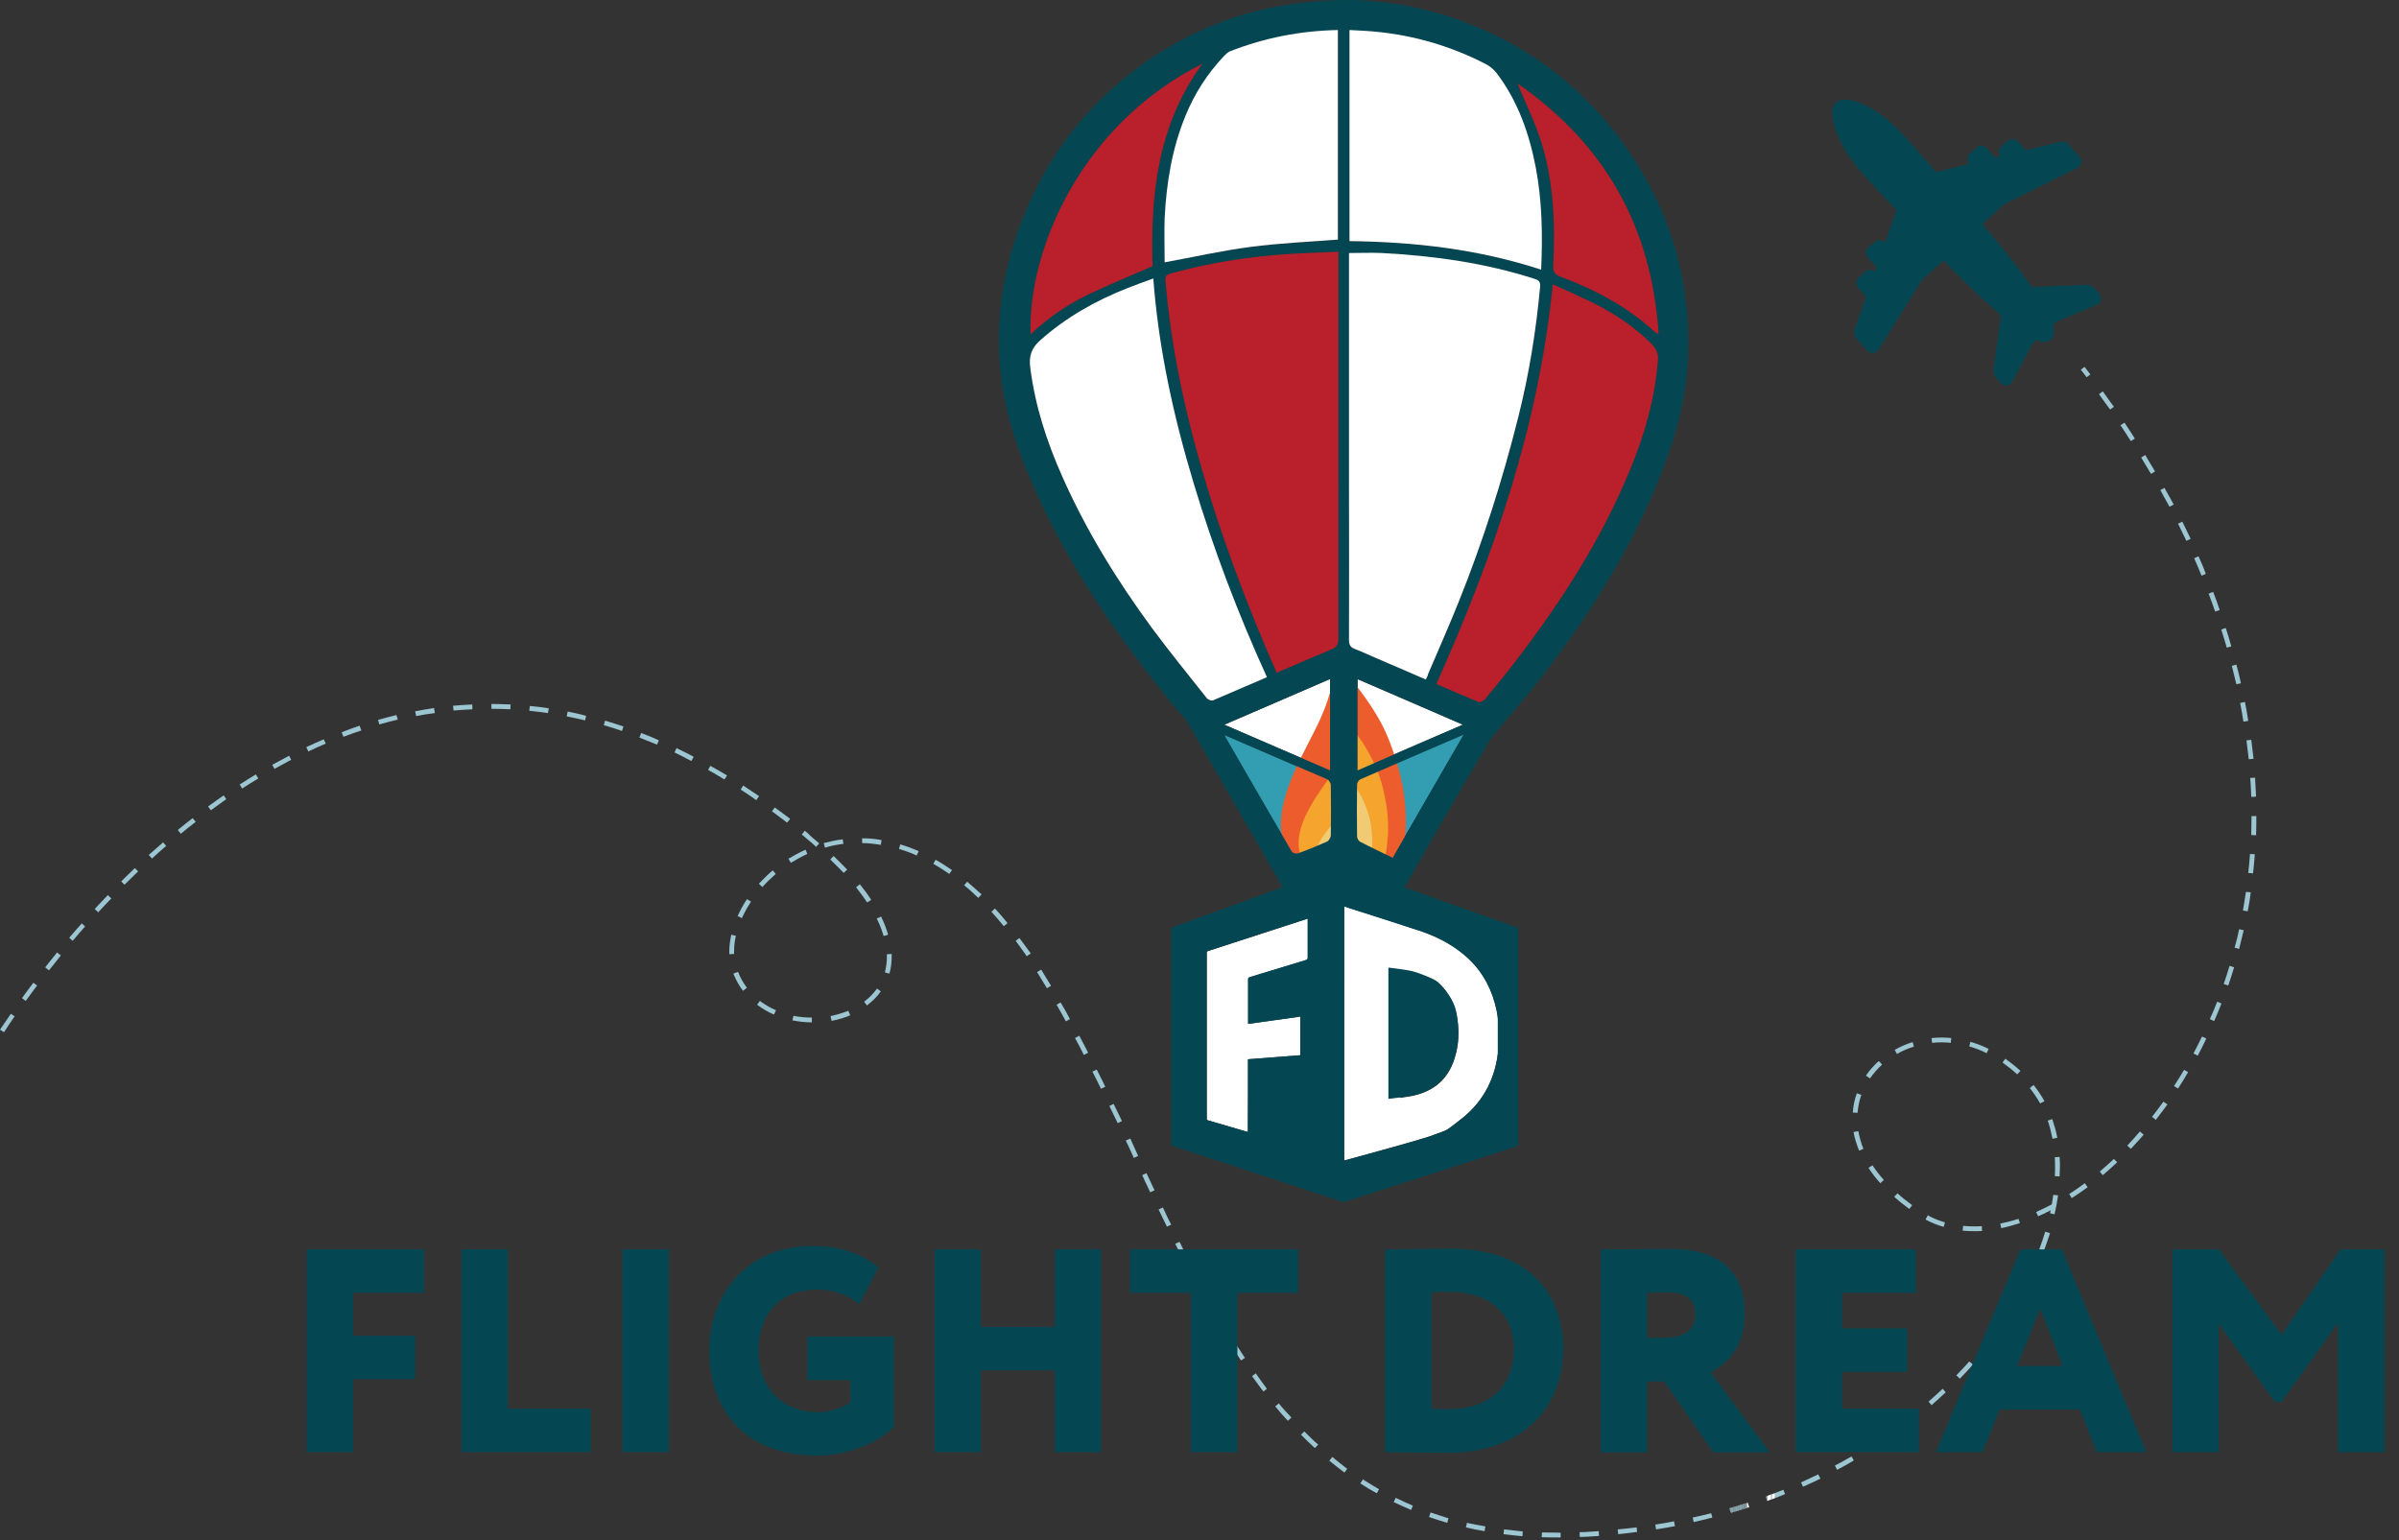 <?xml version="1.0" encoding="UTF-8"?> <svg xmlns="http://www.w3.org/2000/svg" width="95" height="61" viewBox="0 0 95 61" fill="none"><rect x="0" y="0" width="95" height="61" fill="#333333" stroke="none"/> <path d="M55.15 33.97C54.7 33.75 54.27 33.54 53.85 33.32C53.79 33.29 53.74 33.19 53.74 33.12C53.73 32.43 53.73 31.75 53.74 31.06C53.74 30.99 53.81 30.88 53.88 30.85C55.21 30.26 56.55 29.69 57.97 29.08C57 30.76 56.08 32.36 55.15 33.97Z" fill="#339DB2"></path> <path d="M48.49 29.109C49.89 29.709 51.22 30.289 52.55 30.869C52.62 30.899 52.7 31.019 52.7 31.099C52.71 31.769 52.71 32.439 52.7 33.109C52.7 33.189 52.62 33.299 52.55 33.339C52.17 33.509 51.78 33.669 51.39 33.809C51.33 33.829 51.18 33.789 51.15 33.729C50.28 32.239 49.42 30.749 48.56 29.259C48.54 29.229 48.53 29.199 48.49 29.109Z" fill="#339DB2"></path> <path d="M52.67 30.511C51.27 29.901 49.891 29.311 48.48 28.701C49.891 28.091 51.27 27.501 52.67 26.891C52.67 28.111 52.67 29.291 52.67 30.511Z" fill="white"></path> <path d="M57.93 28.701C56.51 29.311 55.15 29.901 53.76 30.501C53.76 29.291 53.76 28.111 53.76 26.891C55.14 27.491 56.5 28.081 57.93 28.701Z" fill="white"></path> <path d="M55.269 34.211C54.899 34.771 54.169 35.041 53.519 35.091C52.859 35.141 52.189 34.941 51.649 34.561C51.089 34.161 50.779 33.551 50.729 32.871C50.679 32.231 50.859 31.581 51.079 30.991C51.349 30.281 51.719 29.621 52.059 28.941C52.379 28.311 52.649 27.651 52.779 26.951C52.839 26.841 52.839 26.671 52.849 26.551C52.859 26.431 52.839 26.321 52.819 26.201C52.819 26.181 52.809 26.161 52.809 26.141V26.151C52.839 26.211 52.889 26.261 52.929 26.311C53.049 26.451 53.179 26.581 53.309 26.711C53.589 26.981 53.819 27.291 54.049 27.611C54.299 27.961 54.529 28.321 54.729 28.701C54.929 29.091 55.089 29.511 55.229 29.931C55.479 30.691 55.649 31.491 55.669 32.291C55.699 32.941 55.639 33.661 55.269 34.211Z" fill="#EC5C2D"></path> <path d="M54.479 34.649C54.159 34.999 53.629 35.129 53.169 35.099C52.699 35.069 52.249 34.869 51.909 34.549C51.559 34.219 51.399 33.759 51.429 33.279C51.459 32.829 51.639 32.389 51.859 31.999C52.109 31.529 52.439 31.099 52.739 30.659C53.019 30.249 53.279 29.809 53.429 29.339C53.479 29.269 53.499 29.149 53.519 29.069C53.539 28.989 53.539 28.909 53.529 28.819V28.779C53.549 28.819 53.569 28.859 53.599 28.899C53.669 29.009 53.749 29.109 53.829 29.219C53.999 29.439 54.129 29.679 54.259 29.919C54.399 30.189 54.529 30.459 54.629 30.749C54.729 31.039 54.799 31.349 54.859 31.659C54.969 32.219 54.999 32.789 54.939 33.349C54.909 33.799 54.789 34.299 54.479 34.649Z" fill="#F5A52D"></path> <path d="M53.88 34.89C53.66 35.09 53.32 35.13 53.03 35.08C52.74 35.03 52.47 34.87 52.29 34.65C52.1 34.42 52.03 34.12 52.08 33.82C52.13 33.54 52.28 33.28 52.44 33.05C52.63 32.77 52.87 32.53 53.09 32.28C53.3 32.04 53.48 31.79 53.62 31.51C53.66 31.47 53.68 31.4 53.69 31.35C53.71 31.3 53.71 31.25 53.71 31.2V31.17C53.72 31.2 53.73 31.23 53.74 31.25C53.77 31.32 53.82 31.39 53.86 31.46C53.95 31.61 54.02 31.77 54.08 31.93C54.15 32.11 54.21 32.29 54.25 32.47C54.29 32.66 54.31 32.86 54.33 33.05C54.36 33.4 54.34 33.77 54.26 34.11C54.21 34.39 54.1 34.69 53.88 34.89Z" fill="#F1CB74"></path> <path d="M53.47 0C54.87 0.02 56.48 0.29 58.04 0.89C60.6 1.87 62.68 3.46 64.28 5.68C66.11 8.22 66.97 11.06 66.84 14.19C66.77 15.98 66.25 17.66 65.56 19.3C64.41 22.04 62.82 24.52 61.01 26.86C60.4 27.65 59.73 28.4 59.1 29.17C58.96 29.34 58.86 29.55 58.75 29.74C58.27 30.55 57.79 31.35 57.32 32.17C56.07 34.34 54.83 36.51 53.59 38.68C53.57 38.72 53.55 38.76 53.53 38.79C53.34 39.11 53.08 39.1 52.89 38.78C52.37 37.89 51.86 37 51.35 36.11C49.93 33.64 48.51 31.16 47.07 28.69C46.92 28.43 46.7 28.21 46.5 27.98C44.27 25.25 42.27 22.37 40.86 19.11C40.25 17.7 39.77 16.25 39.62 14.71C39.43 12.85 39.67 11.04 40.27 9.28C41.41 5.98 43.5 3.46 46.52 1.73C48.59 0.57 50.82 0 53.47 0ZM56.46 26.91C56.5 26.83 56.54 26.77 56.56 26.71C56.97 25.75 57.39 24.79 57.78 23.83C58.73 21.45 59.51 19.02 60.13 16.54C60.56 14.84 60.83 13.1 61 11.35C61.02 11.16 60.94 11.1 60.77 11.05C58.81 10.42 56.79 10.14 54.74 10.03C54.31 10.01 53.88 10.03 53.43 10.03C53.43 10.2 53.43 10.36 53.43 10.53C53.43 13.46 53.43 16.4 53.43 19.33C53.43 21.34 53.43 23.35 53.43 25.36C53.43 25.54 53.48 25.64 53.66 25.71C53.94 25.82 54.22 25.95 54.5 26.07C55.14 26.34 55.79 26.62 56.46 26.91ZM53 9.97C52.31 10 51.66 10.02 51.01 10.06C49.49 10.16 47.99 10.39 46.51 10.79C46.13 10.89 46.13 10.9 46.16 11.3C46.33 13.17 46.66 15.02 47.12 16.85C47.88 19.88 48.92 22.82 50.14 25.7C50.27 26.01 50.41 26.32 50.55 26.64C51.29 26.32 52.01 26.01 52.73 25.71C52.93 25.63 52.99 25.51 52.99 25.3C52.98 21.27 52.99 17.24 52.99 13.2C53 12.14 53 11.08 53 9.97ZM50.17 26.82C49.02 24.3 48.05 21.74 47.26 19.12C46.47 16.49 45.88 13.82 45.67 11.04C45.31 11.17 44.98 11.29 44.65 11.42C43.38 11.92 42.2 12.58 41.18 13.5C40.83 13.81 40.74 14.13 40.8 14.58C40.99 16.08 41.45 17.49 42.06 18.87C43.01 21.02 44.24 23.01 45.63 24.9C46.32 25.84 47.06 26.74 47.78 27.65C47.83 27.71 47.96 27.77 48.03 27.75C48.73 27.44 49.43 27.13 50.17 26.82ZM61.49 11.26C60.94 16.86 59.14 22.03 56.89 27.09C57.44 27.33 58 27.58 58.56 27.8C58.62 27.82 58.75 27.75 58.81 27.69C59.22 27.19 59.63 26.7 60.02 26.19C61.83 23.83 63.44 21.34 64.57 18.57C65.13 17.19 65.53 15.78 65.66 14.29C65.68 14 65.58 13.8 65.38 13.6C64.72 12.96 63.98 12.45 63.17 12.04C62.63 11.77 62.07 11.53 61.49 11.26ZM61.03 10.68C61.08 9.3 61.06 7.97 60.82 6.66C60.56 5.3 60.11 4.03 59.27 2.91C59.16 2.76 59.01 2.63 58.84 2.55C57.32 1.77 55.71 1.32 54.01 1.23C53.82 1.22 53.64 1.21 53.44 1.2C53.44 4 53.44 6.77 53.44 9.56C56.02 9.58 58.55 9.87 61.03 10.68ZM46.12 10.39C47.27 10.18 48.39 9.94 49.52 9.79C50.66 9.64 51.82 9.59 52.99 9.5C52.99 6.75 52.99 3.98 52.99 1.2C51.5 1.23 50.07 1.51 48.7 2.05C48.62 2.08 48.54 2.16 48.48 2.23C47.82 2.92 47.32 3.72 46.95 4.61C46.42 5.91 46.2 7.27 46.13 8.65C46.09 9.23 46.12 9.82 46.12 10.39ZM47.61 2.53C42.85 4.92 40.71 9.83 40.81 13.24C41.49 12.6 42.24 12.06 43.08 11.67C43.92 11.27 44.78 10.92 45.64 10.54C45.56 7.73 45.82 4.98 47.61 2.53ZM60.08 3.3C60.11 3.36 60.15 3.41 60.17 3.48C60.47 4.21 60.82 4.92 61.05 5.67C61.52 7.24 61.59 8.87 61.51 10.5C61.5 10.79 61.59 10.88 61.83 10.97C63.19 11.48 64.46 12.16 65.54 13.15C65.57 13.17 65.6 13.19 65.68 13.23C65.41 8.98 63.55 5.7 60.08 3.3ZM55.15 33.97C56.08 32.35 57 30.75 57.97 29.09C56.55 29.7 55.21 30.28 53.88 30.86C53.81 30.89 53.74 30.99 53.74 31.07C53.73 31.76 53.73 32.44 53.74 33.13C53.74 33.2 53.8 33.3 53.85 33.33C54.27 33.55 54.7 33.75 55.15 33.97ZM48.49 29.11C48.53 29.2 48.54 29.23 48.56 29.25C49.42 30.74 50.28 32.23 51.15 33.72C51.18 33.78 51.32 33.82 51.39 33.8C51.78 33.66 52.17 33.5 52.55 33.33C52.62 33.3 52.69 33.18 52.7 33.1C52.71 32.43 52.71 31.76 52.7 31.09C52.7 31.01 52.62 30.89 52.55 30.86C51.22 30.29 49.89 29.71 48.49 29.11ZM52.67 30.51C52.67 29.29 52.67 28.11 52.67 26.89C51.27 27.5 49.89 28.09 48.48 28.7C49.89 29.31 51.27 29.91 52.67 30.51ZM57.93 28.7C56.5 28.08 55.14 27.49 53.76 26.9C53.76 28.12 53.76 29.3 53.76 30.51C55.15 29.9 56.51 29.31 57.93 28.7Z" fill="#044753"></path> <path d="M56.46 26.911C55.8 26.621 55.14 26.341 54.49 26.061C54.21 25.941 53.94 25.811 53.65 25.701C53.47 25.631 53.42 25.531 53.42 25.351C53.43 23.341 53.42 21.331 53.42 19.321C53.42 16.391 53.42 13.451 53.42 10.521C53.42 10.361 53.42 10.191 53.42 10.021C53.87 10.021 54.3 10.001 54.73 10.021C56.78 10.131 58.8 10.411 60.76 11.041C60.93 11.091 61 11.151 60.99 11.341C60.83 13.091 60.55 14.831 60.12 16.531C59.5 19.011 58.72 21.451 57.77 23.821C57.38 24.791 56.96 25.741 56.55 26.701C56.54 26.771 56.5 26.831 56.46 26.911Z" fill="white"></path> <path d="M52.999 9.971C52.999 11.081 52.999 12.141 52.999 13.201C52.999 17.231 52.999 21.261 52.999 25.301C52.999 25.511 52.939 25.631 52.739 25.711C52.019 26.011 51.299 26.321 50.559 26.641C50.419 26.321 50.279 26.011 50.149 25.701C48.929 22.821 47.889 19.881 47.129 16.851C46.669 15.021 46.339 13.181 46.169 11.301C46.129 10.891 46.129 10.891 46.519 10.791C47.989 10.391 49.499 10.161 51.019 10.061C51.659 10.021 52.309 10.001 52.999 9.971Z" fill="#B9202C"></path> <path d="M50.17 26.819C49.43 27.139 48.73 27.439 48.03 27.739C47.97 27.759 47.83 27.709 47.78 27.639C47.06 26.729 46.32 25.819 45.63 24.889C44.24 22.999 43.01 21.009 42.06 18.859C41.45 17.489 40.99 16.069 40.8 14.569C40.74 14.129 40.83 13.799 41.18 13.489C42.21 12.569 43.38 11.909 44.65 11.409C44.98 11.279 45.31 11.159 45.67 11.029C45.88 13.809 46.47 16.479 47.26 19.109C48.05 21.739 49.02 24.289 50.17 26.819Z" fill="white"></path> <path d="M61.491 11.26C62.071 11.53 62.631 11.77 63.171 12.04C63.981 12.45 64.731 12.96 65.381 13.6C65.581 13.8 65.681 14 65.651 14.29C65.531 15.78 65.131 17.2 64.561 18.57C63.431 21.34 61.821 23.83 60.011 26.19C59.621 26.7 59.211 27.2 58.801 27.69C58.751 27.75 58.611 27.83 58.551 27.8C57.991 27.57 57.431 27.33 56.881 27.09C59.141 22.03 60.941 16.86 61.491 11.26Z" fill="#B9202C"></path> <path d="M61.029 10.68C58.55 9.869 56.02 9.579 53.44 9.549C53.44 6.749 53.44 3.989 53.44 1.189C53.63 1.199 53.819 1.209 54.01 1.219C55.719 1.319 57.33 1.759 58.84 2.539C58.999 2.619 59.16 2.759 59.27 2.899C60.109 4.009 60.559 5.289 60.819 6.649C61.069 7.969 61.09 9.299 61.029 10.68Z" fill="white"></path> <path d="M46.12 10.389C46.12 9.819 46.1 9.229 46.12 8.639C46.19 7.249 46.41 5.889 46.94 4.599C47.3 3.709 47.81 2.919 48.47 2.219C48.54 2.149 48.61 2.079 48.69 2.039C50.06 1.499 51.49 1.219 52.98 1.189C52.98 3.969 52.98 6.739 52.98 9.489C51.81 9.579 50.66 9.629 49.51 9.779C48.38 9.929 47.26 10.18 46.12 10.389Z" fill="white"></path> <path d="M47.61 2.529C45.82 4.979 45.56 7.739 45.64 10.539C44.77 10.919 43.91 11.269 43.08 11.669C42.25 12.069 41.49 12.599 40.81 13.239C40.71 9.829 42.85 4.919 47.61 2.529Z" fill="#B9202C"></path> <path d="M60.08 3.301C63.54 5.691 65.41 8.981 65.68 13.231C65.6 13.191 65.57 13.181 65.54 13.151C64.46 12.161 63.2 11.481 61.83 10.971C61.59 10.881 61.49 10.781 61.51 10.501C61.59 8.871 61.53 7.241 61.05 5.671C60.82 4.921 60.47 4.211 60.17 3.481C60.15 3.411 60.11 3.361 60.08 3.301Z" fill="#B9202C"></path> <path d="M59.361 41.281C59.35 41.361 59.34 41.441 59.34 41.521C59.24 42.621 58.8 43.561 57.931 44.261C57.751 44.411 57.56 44.551 57.37 44.691C57.281 44.761 57.181 44.791 57.081 44.831C56.87 44.901 56.67 44.991 56.461 45.051C56.041 45.181 55.611 45.301 55.181 45.421C54.55 45.601 53.92 45.771 53.291 45.941C53.27 45.941 53.261 45.951 53.23 45.951C53.23 42.601 53.23 39.251 53.23 35.891C53.321 35.921 53.41 35.951 53.501 35.981C54.401 36.271 55.3 36.551 56.2 36.851C56.84 37.061 57.45 37.361 57.971 37.801C58.59 38.311 58.99 38.961 59.2 39.741C59.291 40.061 59.34 40.391 59.35 40.731C59.35 40.751 59.361 40.761 59.361 40.781C59.361 40.951 59.361 41.121 59.361 41.281ZM55.441 43.481C55.63 43.451 55.81 43.431 55.98 43.391C56.781 43.211 57.331 42.751 57.59 41.961C57.781 41.391 57.8 40.801 57.681 40.211C57.6 39.801 57.431 39.431 57.151 39.111C57.05 39.001 56.941 38.881 56.8 38.821C56.41 38.651 56.001 38.571 55.581 38.511C55.531 38.501 55.49 38.501 55.441 38.501C55.441 40.161 55.441 41.811 55.441 43.481Z" fill="white"></path> <path d="M49.421 41.951C49.421 42.911 49.421 43.871 49.421 44.831C49.401 44.831 49.391 44.831 49.381 44.821C48.871 44.671 48.351 44.521 47.841 44.371C47.791 44.361 47.791 44.331 47.791 44.291C47.791 43.081 47.791 41.871 47.791 40.661C47.791 39.691 47.791 38.711 47.791 37.741C47.791 37.691 47.801 37.671 47.851 37.661C49.141 37.241 50.431 36.821 51.731 36.401C51.751 36.391 51.761 36.391 51.791 36.381C51.791 36.401 51.791 36.421 51.791 36.441C51.791 36.931 51.791 37.411 51.791 37.901C51.791 38.001 51.791 38.001 51.691 38.031C50.971 38.251 50.241 38.471 49.521 38.691C49.431 38.721 49.431 38.721 49.431 38.821C49.431 39.371 49.431 39.921 49.431 40.471C49.431 40.491 49.431 40.521 49.431 40.551C50.121 40.451 50.811 40.351 51.501 40.261C51.501 40.771 51.501 41.281 51.501 41.791C50.801 41.841 50.121 41.901 49.421 41.951Z" fill="white"></path> <path d="M53.151 35.129L59.311 37.319V44.809L53.201 46.779L47.171 44.799V37.309L53.151 35.129ZM53.151 34.279L52.881 34.379L46.911 36.549L46.381 36.739V37.299V44.789V45.369L46.931 45.549L52.961 47.529L53.211 47.609L53.461 47.529L59.571 45.559L60.121 45.379V44.799V37.309V36.749L59.581 36.559L53.421 34.369L53.151 34.279Z" fill="#044753"></path> <path d="M53.26 46.89H53.21C53.19 46.88 53.18 46.87 53.16 46.87C52.64 46.72 52.12 46.56 51.6 46.41C50.1 45.97 48.59 45.34 47.09 44.9C47.09 42.32 47.09 39.75 47.09 37.17C47.11 37.16 47.13 37.16 47.15 37.15C48.97 36.56 50.78 35.96 52.6 35.37C52.79 35.31 52.98 35.24 53.17 35.18H53.21C53.23 35.19 53.25 35.2 53.26 35.2C54.94 35.75 56.62 36.29 58.3 36.84C58.65 36.95 59 37.07 59.36 37.19C59.36 38.39 59.36 39.59 59.36 40.79C59.36 40.77 59.35 40.76 59.35 40.74C59.34 40.4 59.29 40.07 59.2 39.75C58.99 38.98 58.59 38.33 57.97 37.81C57.44 37.37 56.84 37.07 56.2 36.86C55.3 36.56 54.4 36.28 53.5 35.99C53.41 35.96 53.32 35.93 53.23 35.9C53.23 39.26 53.23 42.61 53.23 45.96C53.25 45.96 53.27 45.95 53.29 45.95C53.92 45.78 54.55 45.6 55.18 45.43C55.61 45.31 56.03 45.19 56.46 45.06C56.67 45 56.87 44.91 57.08 44.84C57.18 44.81 57.28 44.77 57.37 44.7C57.56 44.56 57.75 44.42 57.93 44.27C58.8 43.56 59.24 42.63 59.34 41.53C59.35 41.45 59.36 41.37 59.36 41.29C59.36 42.5 59.36 43.7 59.36 44.91L59.33 44.92C57.49 45.46 55.66 46.19 53.82 46.72C53.63 46.77 53.44 46.83 53.26 46.89ZM49.42 41.95C50.11 41.9 50.8 41.84 51.49 41.79C51.49 41.28 51.49 40.77 51.49 40.26C50.8 40.36 50.11 40.46 49.42 40.55C49.42 40.52 49.42 40.49 49.42 40.47C49.42 39.92 49.42 39.37 49.42 38.82C49.42 38.73 49.42 38.72 49.51 38.69C50.23 38.47 50.96 38.25 51.68 38.03C51.77 38 51.78 38 51.78 37.9C51.78 37.41 51.78 36.93 51.78 36.44C51.78 36.42 51.78 36.4 51.78 36.38C51.76 36.39 51.74 36.39 51.72 36.4C50.43 36.82 49.14 37.24 47.84 37.66C47.79 37.68 47.78 37.7 47.78 37.74C47.78 38.71 47.78 39.69 47.78 40.66C47.78 41.87 47.78 43.08 47.78 44.29C47.78 44.33 47.78 44.36 47.83 44.37C48.34 44.52 48.86 44.67 49.37 44.82C49.38 44.82 49.4 44.82 49.41 44.83C49.42 43.87 49.42 42.91 49.42 41.95Z" fill="#044753"></path> <path d="M54.98 43.52C54.98 41.81 54.98 40.02 54.98 38.32C55.031 38.32 55.531 38.39 55.581 38.4C56.001 38.45 56.37 38.6 56.761 38.78C56.901 38.85 57.011 38.96 57.111 39.08C57.391 39.4 57.6 39.71 57.681 40.13C57.791 40.74 57.781 41.34 57.59 41.92C57.331 42.72 56.781 43.2 55.98 43.38C55.81 43.43 55.17 43.49 54.98 43.52Z" fill="#044753"></path> <path d="M70.62 59C70.51 59.04 70.4 59.09 70.29 59.13V59.33C70.42 59.28 70.56 59.23 70.69 59.17L70.62 59ZM53.97 58.59L53.87 58.75C54.08 58.89 54.3 59.02 54.52 59.14L54.61 58.98C54.39 58.85 54.17 58.72 53.97 58.59ZM72 58.39C71.78 58.5 71.55 58.6 71.32 58.71L71.4 58.88C71.63 58.78 71.86 58.67 72.09 58.56L72 58.39ZM52.76 57.7L52.64 57.85C52.84 58.01 53.04 58.17 53.24 58.32L53.35 58.17C53.15 58.02 52.95 57.86 52.76 57.7ZM73.32 57.68C73.1 57.8 72.89 57.93 72.66 58.04L72.75 58.21C72.98 58.09 73.2 57.97 73.41 57.84L73.32 57.68ZM74.59 56.88C74.38 57.02 74.18 57.16 73.96 57.29L74.06 57.45C74.28 57.31 74.49 57.18 74.69 57.03L74.59 56.88ZM51.65 56.69L51.52 56.82C51.7 57 51.88 57.18 52.07 57.35L52.2 57.21C52.01 57.05 51.83 56.87 51.65 56.69ZM75.8 55.99C75.61 56.15 75.41 56.3 75.21 56.45L75.32 56.6C75.53 56.45 75.73 56.29 75.92 56.14L75.8 55.99ZM50.64 55.58L50.5 55.7C50.66 55.9 50.83 56.09 51 56.27L51.14 56.14C50.97 55.96 50.8 55.78 50.64 55.58ZM76.93 55C76.75 55.17 76.56 55.34 76.37 55.51L76.49 55.65C76.68 55.48 76.87 55.31 77.05 55.14L76.93 55ZM49.73 54.39L49.58 54.5C49.73 54.71 49.88 54.91 50.03 55.11L50.17 55C50.02 54.8 49.87 54.6 49.73 54.39ZM77.98 53.92C77.82 54.11 77.64 54.29 77.47 54.47L77.61 54.6C77.79 54.42 77.96 54.23 78.13 54.04L77.98 53.92ZM48.89 53.14L48.73 53.24C48.87 53.45 49 53.67 49.14 53.88L49.3 53.78C49.16 53.57 49.02 53.35 48.89 53.14ZM78.93 52.76C78.78 52.96 78.63 53.16 78.47 53.35L78.62 53.47C78.78 53.27 78.94 53.07 79.09 52.87L78.93 52.76ZM48.11 51.85L47.95 51.94C48.08 52.16 48.2 52.38 48.33 52.59L48.49 52.49C48.37 52.29 48.24 52.07 48.11 51.85ZM79.76 51.51C79.63 51.72 79.5 51.93 79.36 52.14L79.52 52.24C79.66 52.03 79.8 51.81 79.93 51.6L79.76 51.51ZM47.39 50.53L47.22 50.62C47.34 50.84 47.46 51.07 47.58 51.29L47.75 51.2C47.63 50.97 47.51 50.75 47.39 50.53ZM80.45 50.18C80.35 50.4 80.24 50.63 80.12 50.85L80.29 50.94C80.41 50.71 80.52 50.48 80.62 50.26L80.45 50.18ZM46.71 49.18L46.54 49.26C46.65 49.49 46.77 49.71 46.88 49.94L47.05 49.85C46.93 49.63 46.82 49.41 46.71 49.18ZM80.99 48.78C80.92 49.01 80.84 49.25 80.75 49.49L80.93 49.56C81.02 49.32 81.1 49.08 81.18 48.84L80.99 48.78ZM77.74 48.55L77.72 48.74C77.86 48.75 78.01 48.76 78.16 48.76C78.27 48.76 78.38 48.76 78.49 48.75L78.48 48.56C78.37 48.57 78.27 48.57 78.16 48.57C78.02 48.57 77.88 48.56 77.74 48.55ZM79.93 48.27C79.69 48.35 79.45 48.41 79.21 48.46L79.25 48.64C79.49 48.59 79.74 48.52 79.99 48.44L79.93 48.27ZM76.34 48.13L76.25 48.3C76.48 48.42 76.72 48.52 76.97 48.59L77.02 48.41C76.78 48.34 76.55 48.25 76.34 48.13ZM46.05 47.82L45.88 47.9C45.99 48.13 46.1 48.36 46.21 48.58L46.38 48.5C46.26 48.28 46.16 48.05 46.05 47.82ZM81.31 47.32C81.29 47.44 81.27 47.57 81.25 47.7C81.04 47.81 80.83 47.91 80.63 48L80.71 48.17C80.88 48.1 81.04 48.02 81.21 47.93C81.2 47.97 81.19 48.01 81.18 48.05L81.36 48.09C81.42 47.84 81.46 47.59 81.5 47.34L81.31 47.32ZM75.14 47.26L75.01 47.4C75.19 47.56 75.39 47.72 75.61 47.88L75.72 47.73C75.51 47.57 75.31 47.42 75.14 47.26ZM82.56 46.86C82.36 47.01 82.15 47.15 81.94 47.29L82.04 47.45C82.25 47.32 82.46 47.17 82.67 47.02L82.56 46.86ZM45.4 46.46L45.23 46.54C45.34 46.77 45.44 47 45.55 47.22L45.72 47.14C45.61 46.91 45.51 46.69 45.4 46.46ZM74.15 46.15L73.99 46.25C74.12 46.45 74.28 46.66 74.46 46.86L74.6 46.73C74.43 46.54 74.28 46.35 74.15 46.15ZM83.71 45.9C83.52 46.07 83.34 46.24 83.15 46.4L83.27 46.54C83.46 46.38 83.65 46.21 83.84 46.03L83.71 45.9ZM81.56 45.82L81.37 45.83C81.38 45.97 81.38 46.11 81.38 46.26C81.38 46.36 81.38 46.47 81.37 46.58L81.56 46.59C81.56 46.48 81.57 46.37 81.57 46.27C81.58 46.11 81.57 45.97 81.56 45.82ZM44.76 45.09L44.58 45.17C44.69 45.4 44.8 45.63 44.9 45.86L45.07 45.78C44.97 45.55 44.86 45.32 44.76 45.09ZM84.74 44.81C84.58 45 84.41 45.19 84.24 45.37L84.38 45.5C84.55 45.32 84.72 45.13 84.89 44.94L84.74 44.81ZM73.59 44.8L73.4 44.83C73.44 45.07 73.52 45.32 73.62 45.57L73.79 45.5C73.7 45.26 73.63 45.03 73.59 44.8ZM81.27 44.32L81.09 44.38C81.17 44.61 81.23 44.85 81.28 45.1L81.47 45.06C81.42 44.8 81.35 44.56 81.27 44.32ZM44.1 43.72L43.93 43.8C44.04 44.03 44.15 44.25 44.26 44.48L44.43 44.4C44.32 44.18 44.21 43.95 44.1 43.72ZM85.67 43.63C85.52 43.84 85.37 44.04 85.22 44.23L85.37 44.35C85.52 44.15 85.68 43.95 85.83 43.74L85.67 43.63ZM73.53 43.3C73.44 43.54 73.39 43.8 73.37 44.06L73.56 44.07C73.58 43.82 73.63 43.58 73.71 43.36L73.53 43.3ZM80.53 42.97L80.38 43.09C80.53 43.28 80.67 43.49 80.79 43.7L80.96 43.61C80.84 43.39 80.69 43.17 80.53 42.97ZM86.49 42.37C86.36 42.59 86.23 42.8 86.09 43.01L86.25 43.11C86.39 42.9 86.52 42.68 86.65 42.46L86.49 42.37ZM43.43 42.36L43.26 42.44C43.37 42.66 43.49 42.89 43.6 43.12L43.77 43.04C43.66 42.81 43.55 42.59 43.43 42.36ZM74.4 42.02C74.21 42.19 74.03 42.39 73.89 42.6L74.05 42.71C74.19 42.51 74.35 42.33 74.53 42.16L74.4 42.02ZM79.41 41.93L79.3 42.08C79.49 42.22 79.69 42.37 79.88 42.55L80.01 42.41C79.81 42.23 79.61 42.07 79.41 41.93ZM75.74 41.27C75.49 41.35 75.25 41.45 75.03 41.58L75.12 41.74C75.33 41.62 75.56 41.52 75.79 41.45L75.74 41.27ZM78.03 41.26L77.98 41.44C78.21 41.51 78.44 41.59 78.67 41.71L78.75 41.54C78.51 41.42 78.27 41.33 78.03 41.26ZM76.89 41.09C76.76 41.09 76.62 41.1 76.49 41.11L76.51 41.3C76.63 41.29 76.76 41.28 76.89 41.28C77.01 41.28 77.13 41.29 77.25 41.3L77.27 41.11C77.15 41.1 77.02 41.09 76.89 41.09ZM87.2 41.05C87.09 41.28 86.98 41.5 86.86 41.72L87.03 41.81C87.15 41.59 87.26 41.36 87.37 41.13L87.2 41.05ZM42.74 41.02L42.57 41.11C42.69 41.33 42.81 41.55 42.92 41.78L43.09 41.69C42.97 41.46 42.86 41.24 42.74 41.02ZM31.42 40.23L31.38 40.41C31.63 40.46 31.89 40.49 32.15 40.49V40.3C31.91 40.3 31.66 40.28 31.42 40.23ZM0.43 40.15C0.27 40.38 0.13 40.59 0 40.78L0.16 40.88C0.28 40.69 0.42 40.48 0.58 40.25L0.43 40.15ZM33.59 40.03C33.37 40.12 33.13 40.19 32.89 40.24L32.93 40.43C33.19 40.38 33.44 40.31 33.67 40.21L33.59 40.03ZM42 39.7L41.84 39.79C41.97 40.01 42.09 40.23 42.21 40.45L42.37 40.36C42.25 40.13 42.13 39.91 42 39.7ZM87.8 39.67C87.71 39.91 87.61 40.14 87.51 40.36L87.68 40.44C87.78 40.21 87.88 39.98 87.97 39.74L87.8 39.67ZM30.09 39.64L29.98 39.79C30.19 39.95 30.41 40.08 30.65 40.18L30.73 40.01C30.5 39.91 30.29 39.79 30.09 39.64ZM34.73 39.15C34.59 39.35 34.42 39.52 34.22 39.67L34.33 39.82C34.54 39.66 34.73 39.48 34.88 39.26L34.73 39.15ZM1.32 38.92C1.16 39.13 1.01 39.34 0.87 39.53L1.02 39.64C1.16 39.45 1.31 39.24 1.47 39.03L1.32 38.92ZM29.22 38.49L29.04 38.56L29.05 38.58C29.15 38.83 29.28 39.05 29.42 39.24L29.58 39.12C29.44 38.94 29.32 38.73 29.23 38.5L29.22 38.49ZM41.23 38.4L41.07 38.5C41.2 38.71 41.33 38.93 41.46 39.14L41.62 39.04C41.49 38.83 41.36 38.61 41.23 38.4ZM88.29 38.25C88.22 38.49 88.14 38.73 88.06 38.97L88.24 39.03C88.32 38.79 88.4 38.55 88.47 38.31L88.29 38.25ZM35.31 37.78L35.12 37.79C35.12 37.83 35.12 37.87 35.12 37.91C35.12 38.12 35.09 38.32 35.04 38.51L35.22 38.56C35.28 38.36 35.31 38.14 35.31 37.91C35.31 37.86 35.31 37.82 35.31 37.78ZM2.26 37.72C2.1 37.92 1.94 38.12 1.79 38.31L1.94 38.43C2.09 38.24 2.25 38.04 2.41 37.84L2.26 37.72ZM40.37 37.15L40.22 37.26C40.37 37.46 40.51 37.66 40.66 37.87L40.82 37.76C40.66 37.55 40.52 37.35 40.37 37.15ZM28.96 37.02C28.91 37.24 28.88 37.47 28.88 37.68C28.88 37.72 28.88 37.75 28.88 37.79L29.07 37.78C29.07 37.75 29.07 37.71 29.07 37.68C29.07 37.48 29.09 37.27 29.14 37.06L28.96 37.02ZM88.67 36.8C88.62 37.05 88.56 37.29 88.49 37.53L88.67 37.58C88.73 37.34 88.79 37.09 88.85 36.84L88.67 36.8ZM3.24 36.57C3.07 36.76 2.9 36.95 2.74 37.14L2.88 37.26C3.04 37.07 3.2 36.88 3.37 36.69L3.24 36.57ZM34.89 36.3L34.72 36.38C34.84 36.62 34.93 36.85 34.99 37.07L35.17 37.02C35.1 36.78 35.01 36.54 34.89 36.3ZM39.4 35.98L39.26 36.11C39.42 36.29 39.59 36.48 39.75 36.68L39.9 36.56C39.73 36.35 39.57 36.16 39.4 35.98ZM29.58 35.61C29.43 35.83 29.31 36.06 29.21 36.28L29.38 36.36C29.48 36.14 29.6 35.92 29.74 35.71L29.58 35.61ZM4.27 35.45C4.09 35.63 3.92 35.82 3.75 36L3.89 36.13C4.06 35.95 4.23 35.76 4.41 35.58L4.27 35.45ZM88.94 35.32C88.9 35.57 88.86 35.82 88.82 36.06L89.01 36.09C89.06 35.84 89.1 35.59 89.13 35.34L88.94 35.32ZM34.05 35.02L33.9 35.14C34.07 35.35 34.21 35.55 34.34 35.74L34.5 35.64C34.37 35.43 34.22 35.23 34.05 35.02ZM38.3 34.92L38.18 35.06C38.37 35.21 38.55 35.38 38.74 35.56L38.87 35.42C38.68 35.25 38.49 35.08 38.3 34.92ZM30.6 34.47C30.4 34.64 30.22 34.82 30.05 35L30.19 35.13C30.35 34.95 30.53 34.78 30.72 34.61L30.6 34.47ZM5.34 34.38C5.16 34.56 4.97 34.73 4.8 34.91L4.93 35.04C5.11 34.86 5.29 34.69 5.47 34.51L5.34 34.38ZM37.05 34.05L36.96 34.21C37.17 34.33 37.38 34.46 37.59 34.61L37.7 34.46C37.48 34.31 37.27 34.17 37.05 34.05ZM33.01 33.9L32.88 34.04C33.07 34.22 33.24 34.4 33.41 34.57L33.55 34.44C33.38 34.27 33.21 34.09 33.01 33.9ZM89.1 33.82C89.08 34.07 89.06 34.32 89.03 34.57L89.22 34.59C89.25 34.34 89.27 34.09 89.29 33.83L89.1 33.82ZM31.9 33.65C31.66 33.76 31.44 33.88 31.22 34.01L31.32 34.17C31.53 34.04 31.75 33.92 31.97 33.82L31.9 33.65ZM35.65 33.44L35.6 33.62C35.83 33.69 36.06 33.77 36.3 33.88L36.38 33.71C36.13 33.6 35.89 33.51 35.65 33.44ZM6.46 33.36C6.27 33.53 6.08 33.69 5.89 33.86L6.02 34C6.2 33.83 6.39 33.67 6.58 33.5L6.46 33.36ZM33.37 33.24C33.11 33.27 32.86 33.33 32.62 33.39L32.67 33.57C32.9 33.5 33.15 33.45 33.4 33.42L33.37 33.24ZM34.14 33.2V33.39C34.38 33.39 34.63 33.42 34.88 33.46L34.91 33.27C34.65 33.22 34.39 33.2 34.14 33.2ZM31.87 32.9L31.75 33.05C31.83 33.12 31.92 33.19 32 33.26C32.11 33.35 32.22 33.44 32.32 33.54L32.44 33.4C32.33 33.31 32.23 33.22 32.11 33.12C32.04 33.04 31.96 32.97 31.87 32.9ZM7.63 32.4C7.43 32.56 7.23 32.71 7.04 32.87L7.16 33.02C7.35 32.86 7.55 32.7 7.75 32.55L7.63 32.4ZM89.16 32.32C89.16 32.57 89.15 32.82 89.15 33.07L89.34 33.08C89.35 32.83 89.35 32.58 89.35 32.32H89.16ZM30.68 31.98L30.57 32.13C30.77 32.28 30.97 32.43 31.17 32.58L31.29 32.43C31.08 32.27 30.88 32.12 30.68 31.98ZM8.86 31.5C8.65 31.64 8.45 31.79 8.24 31.94L8.35 32.09C8.55 31.94 8.76 31.8 8.96 31.65L8.86 31.5ZM29.43 31.11L29.33 31.27C29.54 31.41 29.75 31.54 29.95 31.69L30.06 31.53C29.85 31.39 29.64 31.25 29.43 31.11ZM89.3 30.8L89.11 30.81C89.13 31.06 89.14 31.31 89.15 31.56L89.34 31.55C89.33 31.31 89.31 31.06 89.3 30.8ZM10.13 30.67C9.91 30.8 9.7 30.94 9.49 31.07L9.59 31.23C9.8 31.09 10.01 30.96 10.23 30.83L10.13 30.67ZM28.13 30.33L28.04 30.49C28.26 30.61 28.47 30.74 28.69 30.87L28.79 30.71C28.57 30.58 28.35 30.45 28.13 30.33ZM11.45 29.93C11.22 30.05 11 30.17 10.78 30.29L10.87 30.45C11.09 30.33 11.31 30.21 11.53 30.09L11.45 29.93ZM26.79 29.63L26.71 29.8C26.93 29.91 27.16 30.02 27.38 30.14L27.47 29.97C27.24 29.85 27.01 29.73 26.79 29.63ZM89.15 29.3L88.96 29.32C88.99 29.57 89.02 29.82 89.05 30.07L89.24 30.05C89.21 29.8 89.18 29.55 89.15 29.3ZM12.82 29.28C12.59 29.38 12.36 29.48 12.13 29.59L12.21 29.76C12.44 29.65 12.66 29.55 12.9 29.45L12.82 29.28ZM25.39 29.03L25.32 29.21C25.55 29.3 25.78 29.39 26.02 29.49L26.09 29.32C25.86 29.21 25.63 29.12 25.39 29.03ZM14.24 28.74C14 28.82 13.76 28.91 13.53 29L13.6 29.18C13.83 29.09 14.07 29.01 14.31 28.93L14.24 28.74ZM23.96 28.54L23.91 28.72C24.15 28.79 24.39 28.86 24.63 28.95L24.69 28.77C24.44 28.69 24.2 28.61 23.96 28.54ZM15.7 28.32C15.45 28.38 15.21 28.44 14.97 28.51L15.02 28.69C15.26 28.62 15.5 28.56 15.75 28.5L15.7 28.32ZM22.48 28.18L22.44 28.37C22.68 28.42 22.93 28.47 23.17 28.53L23.21 28.35C22.97 28.28 22.73 28.23 22.48 28.18ZM17.19 28.04C16.94 28.08 16.69 28.12 16.44 28.17L16.48 28.36C16.72 28.31 16.97 28.27 17.22 28.24L17.19 28.04ZM20.98 27.96L20.96 28.15C21.21 28.17 21.46 28.21 21.7 28.24L21.73 28.05C21.48 28.01 21.23 27.98 20.98 27.96ZM18.7 27.9C18.45 27.91 18.19 27.93 17.94 27.95L17.96 28.14C18.21 28.12 18.46 28.1 18.71 28.09L18.7 27.9ZM19.46 27.88V28.07C19.71 28.07 19.96 28.08 20.21 28.09L20.22 27.9C19.97 27.89 19.71 27.88 19.46 27.88ZM88.9 27.8L88.71 27.84C88.76 28.09 88.8 28.34 88.84 28.58L89.03 28.55C88.99 28.3 88.95 28.05 88.9 27.8ZM88.56 26.32L88.38 26.37C88.44 26.61 88.5 26.86 88.56 27.1L88.74 27.06C88.69 26.81 88.63 26.57 88.56 26.32ZM88.14 24.87L87.96 24.93C88.04 25.17 88.11 25.41 88.18 25.65L88.36 25.6C88.29 25.35 88.22 25.11 88.14 24.87ZM87.64 23.44L87.46 23.51C87.55 23.75 87.64 23.98 87.72 24.22L87.9 24.16C87.82 23.91 87.73 23.67 87.64 23.44ZM87.06 22.03L86.89 22.11C86.99 22.34 87.09 22.57 87.18 22.8L87.35 22.73C87.27 22.5 87.17 22.27 87.06 22.03ZM86.42 20.66L86.25 20.74C86.36 20.97 86.47 21.19 86.58 21.42L86.75 21.34C86.64 21.12 86.53 20.89 86.42 20.66ZM85.71 19.32L85.55 19.41C85.67 19.63 85.79 19.85 85.91 20.07L86.08 19.98C85.96 19.77 85.84 19.55 85.71 19.32ZM84.95 18.02L84.79 18.12C84.92 18.34 85.05 18.55 85.18 18.77L85.34 18.67C85.21 18.45 85.08 18.23 84.95 18.02ZM84.13 16.74L83.97 16.84C84.11 17.05 84.25 17.26 84.38 17.47L84.54 17.37C84.41 17.16 84.27 16.95 84.13 16.74ZM83.27 15.5L83.12 15.61C83.27 15.82 83.41 16.02 83.56 16.22L83.71 16.11C83.56 15.91 83.42 15.71 83.27 15.5Z" fill="#9DC6D3"></path> <path d="M69.94 59.26C69.93 59.26 69.93 59.27 69.92 59.27L69.94 59.33V59.26Z" fill="#91ACB4"></path> <path d="M69.969 59.25C69.96 59.25 69.95 59.26 69.939 59.26V59.33L69.969 59.4V59.25Z" fill="#91ABB4"></path> <path d="M69.991 59.24C69.981 59.24 69.971 59.25 69.961 59.25V59.4L69.981 59.45H69.991V59.24Z" fill="#90ABB3"></path> <path d="M70.159 59.18C70.149 59.18 70.139 59.19 70.119 59.19V59.39C70.129 59.39 70.139 59.38 70.159 59.38V59.18Z" fill="url(#paint0_linear)"></path> <path d="M70.12 59.191C70.08 59.211 70.03 59.221 69.99 59.241V59.441C70.03 59.421 70.08 59.411 70.12 59.391V59.191ZM70.29 59.131C70.25 59.151 70.2 59.161 70.16 59.181V59.381C70.2 59.361 70.25 59.351 70.29 59.331V59.131Z" fill="white"></path> <path d="M55.27 59.32L55.19 59.49C55.419 59.6 55.65 59.7 55.88 59.8L55.95 59.63C55.719 59.53 55.489 59.43 55.27 59.32Z" fill="#9DC6D3"></path> <path d="M68.5 59.73H68.49L68.5 59.761V59.73Z" fill="#97B8C3"></path> <path d="M68.52 59.721C68.51 59.721 68.5 59.731 68.49 59.731V59.761L68.52 59.851V59.721Z" fill="#96B7C2"></path> <path d="M68.549 59.711C68.54 59.711 68.529 59.721 68.519 59.721V59.851L68.54 59.911H68.549V59.711Z" fill="#96B7C1"></path> <path d="M68.581 59.711C68.571 59.711 68.561 59.721 68.551 59.721V59.921C68.561 59.921 68.571 59.911 68.581 59.911V59.711Z" fill="#95B6C1"></path> <path d="M68.6 59.699C68.59 59.699 68.58 59.709 68.57 59.709V59.909C68.58 59.909 68.59 59.899 68.6 59.899V59.699Z" fill="#95B5C0"></path> <path d="M68.63 59.69C68.62 59.69 68.61 59.699 68.6 59.699V59.9C68.61 59.9 68.62 59.889 68.63 59.889V59.69Z" fill="#95B5C0"></path> <path d="M68.649 59.68C68.639 59.68 68.629 59.69 68.619 59.69V59.89C68.629 59.89 68.639 59.88 68.649 59.88V59.68Z" fill="#95B4BE"></path> <path d="M68.68 59.67C68.67 59.67 68.66 59.68 68.65 59.68V59.88C68.66 59.88 68.67 59.87 68.68 59.87V59.67Z" fill="#95B4BE"></path> <path d="M68.71 59.67C68.7 59.67 68.69 59.68 68.68 59.68V59.88C68.69 59.88 68.7 59.87 68.71 59.87V59.67Z" fill="#95B4BE"></path> <path d="M68.729 59.66C68.719 59.66 68.709 59.67 68.699 59.67V59.87C68.709 59.87 68.719 59.86 68.729 59.86V59.66Z" fill="#94B3BD"></path> <path d="M68.76 59.65C68.751 59.65 68.74 59.66 68.731 59.66V59.86C68.74 59.86 68.751 59.85 68.76 59.85V59.65Z" fill="#94B3BD"></path> <path d="M68.78 59.641C68.77 59.641 68.76 59.651 68.75 59.651V59.851C68.76 59.851 68.77 59.841 68.78 59.841V59.641Z" fill="#94B2BC"></path> <path d="M68.809 59.641C68.799 59.641 68.789 59.651 68.779 59.651V59.851C68.789 59.851 68.799 59.841 68.809 59.841V59.641Z" fill="#93B1BB"></path> <path d="M68.841 59.631C68.831 59.631 68.82 59.641 68.811 59.641V59.841C68.82 59.841 68.831 59.831 68.841 59.831V59.631Z" fill="#93B1BB"></path> <path d="M68.86 59.619C68.85 59.619 68.84 59.629 68.83 59.629V59.829C68.84 59.829 68.85 59.819 68.86 59.819V59.619Z" fill="#93B1BA"></path> <path d="M68.889 59.609C68.879 59.609 68.869 59.619 68.859 59.619V59.819C68.869 59.819 68.879 59.809 68.889 59.809V59.609Z" fill="#92AFB9"></path> <path d="M68.921 59.6C68.911 59.6 68.901 59.61 68.891 59.61V59.81C68.901 59.81 68.911 59.8 68.921 59.8V59.6Z" fill="#92AFB9"></path> <path d="M68.94 59.59C68.93 59.59 68.92 59.6 68.91 59.6V59.8C68.92 59.8 68.93 59.79 68.94 59.79V59.59Z" fill="#92AFB9"></path> <path d="M68.969 59.59C68.96 59.59 68.95 59.6 68.939 59.6V59.8C68.95 59.8 68.96 59.79 68.969 59.79V59.59Z" fill="#92AEB8"></path> <path d="M68.991 59.58C68.981 59.58 68.971 59.59 68.961 59.59V59.79C68.971 59.79 68.981 59.78 68.991 59.78V59.58Z" fill="#92AEB7"></path> <path d="M69.02 59.57C69.01 59.57 69 59.58 68.99 59.58V59.78C69 59.78 69.01 59.77 69.02 59.77V59.57Z" fill="#91ADB7"></path> <path d="M69.049 59.56C69.04 59.56 69.029 59.571 69.019 59.571V59.77C69.029 59.77 69.04 59.761 69.049 59.761V59.56Z" fill="#91ADB6"></path> <path d="M69.071 59.551C69.061 59.551 69.051 59.561 69.041 59.561V59.761C69.051 59.761 69.061 59.751 69.071 59.751V59.551Z" fill="#91ACB5"></path> <path d="M69.1 59.551C69.09 59.551 69.08 59.561 69.07 59.561V59.761C69.08 59.761 69.09 59.751 69.1 59.751V59.551Z" fill="#91ACB5"></path> <path d="M69.13 59.539C69.12 59.539 69.11 59.549 69.1 59.549V59.749C69.11 59.749 69.12 59.739 69.13 59.739V59.539Z" fill="#91ACB4"></path> <path d="M69.149 59.529C69.139 59.529 69.129 59.539 69.119 59.539V59.739C69.129 59.739 69.139 59.729 69.149 59.729V59.529Z" fill="#91ABB4"></path> <path d="M69.18 59.52C69.17 59.52 69.16 59.529 69.15 59.529V59.73C69.16 59.73 69.17 59.719 69.18 59.719V59.52Z" fill="#90ABB3"></path> <path d="M69.21 59.51C69.2 59.51 69.19 59.52 69.18 59.52V59.72C69.21 59.71 69.24 59.7 69.27 59.69L69.21 59.51Z" fill="white"></path> <path d="M61.06 60.69L61.05 60.88C61.27 60.89 61.5 60.89 61.73 60.89C61.75 60.89 61.78 60.89 61.8 60.89V60.7C61.78 60.7 61.75 60.7 61.73 60.7C61.51 60.7 61.28 60.69 61.06 60.69ZM63.31 60.64C63.16 60.65 63 60.66 62.84 60.67C62.74 60.68 62.65 60.68 62.55 60.68L62.56 60.87C62.66 60.87 62.75 60.86 62.85 60.86C63.01 60.85 63.16 60.84 63.32 60.83L63.31 60.64ZM59.56 60.57L59.54 60.76C59.79 60.79 60.04 60.82 60.29 60.84L60.3 60.65C60.05 60.62 59.81 60.6 59.56 60.57ZM64.81 60.49C64.56 60.52 64.31 60.55 64.06 60.57L64.08 60.76C64.33 60.73 64.58 60.71 64.83 60.67L64.81 60.49ZM58.09 60.31L58.05 60.49C58.29 60.55 58.54 60.6 58.79 60.64L58.82 60.45C58.57 60.41 58.33 60.36 58.09 60.31ZM66.29 60.25C66.05 60.3 65.8 60.34 65.55 60.38L65.58 60.57C65.83 60.53 66.08 60.49 66.33 60.44L66.29 60.25ZM67.76 59.93C67.52 59.99 67.28 60.05 67.03 60.1L67.07 60.28C67.32 60.22 67.56 60.17 67.81 60.1L67.76 59.93ZM56.65 59.9L56.59 60.08C56.83 60.16 57.07 60.24 57.31 60.31L57.36 60.13C57.12 60.05 56.88 59.98 56.65 59.9Z" fill="#9DC6D3"></path> <path d="M82.55 14.529L82.4 14.639C82.48 14.739 82.55 14.839 82.63 14.939L82.78 14.829C82.7 14.729 82.62 14.629 82.55 14.529Z" fill="#9DC6D3"></path> <path d="M73.231 6.209C73.571 6.709 74.061 7.219 74.731 7.929C74.851 8.049 74.971 8.179 75.101 8.319L74.651 9.609C74.601 9.549 74.531 9.519 74.451 9.509C74.371 9.509 74.301 9.529 74.241 9.589L73.981 9.799C73.921 9.849 73.891 9.919 73.891 9.999C73.891 10.079 73.911 10.149 73.971 10.209L74.311 10.579L74.251 10.759C74.201 10.719 74.141 10.689 74.071 10.689C73.991 10.689 73.921 10.709 73.861 10.769L73.601 10.999C73.541 11.049 73.511 11.119 73.511 11.199C73.511 11.279 73.531 11.349 73.591 11.409L73.901 11.749L73.441 13.059C73.431 13.089 73.421 13.119 73.421 13.149C73.421 13.239 73.451 13.329 73.501 13.399L73.951 13.889C74.001 13.949 74.071 13.979 74.141 13.979C74.241 13.979 74.341 13.929 74.391 13.849L76.081 11.139L76.131 11.069L76.961 10.309C77.711 11.089 78.431 11.789 79.071 12.339C79.131 12.389 79.191 12.439 79.241 12.489L78.941 14.649V14.679C78.941 14.779 78.971 14.879 79.031 14.949L79.241 15.179C79.291 15.229 79.361 15.269 79.431 15.269C79.531 15.269 79.631 15.219 79.681 15.119L80.471 13.639L80.511 13.589L80.641 13.469C80.751 13.509 80.841 13.539 80.931 13.539C81.041 13.549 81.141 13.509 81.211 13.449H81.221C81.291 13.379 81.331 13.289 81.341 13.169C81.341 13.089 81.331 12.989 81.291 12.879L81.421 12.759L81.481 12.719L83.031 12.069C83.131 12.029 83.201 11.939 83.201 11.829C83.201 11.759 83.181 11.689 83.131 11.629L82.921 11.399C82.851 11.329 82.761 11.279 82.661 11.279H82.621L80.451 11.369C80.411 11.309 80.371 11.249 80.321 11.179C79.841 10.489 79.211 9.699 78.501 8.879L79.331 8.119L79.401 8.069L82.271 6.639C82.361 6.599 82.421 6.509 82.421 6.409C82.421 6.339 82.401 6.269 82.351 6.209L81.911 5.719C81.851 5.649 81.761 5.609 81.671 5.609C81.641 5.609 81.611 5.609 81.571 5.619L80.221 5.949L79.911 5.609C79.861 5.549 79.791 5.519 79.711 5.509C79.631 5.509 79.551 5.529 79.501 5.579L79.251 5.809C79.191 5.859 79.161 5.929 79.151 6.009C79.151 6.069 79.171 6.139 79.201 6.189L79.011 6.239L78.671 5.869C78.621 5.809 78.551 5.779 78.471 5.769C78.391 5.769 78.321 5.789 78.261 5.849L78.011 6.079C77.951 6.129 77.921 6.209 77.911 6.279C77.911 6.349 77.931 6.429 77.981 6.489L76.661 6.819C76.541 6.679 76.431 6.549 76.321 6.419C75.681 5.679 75.221 5.139 74.751 4.749C74.171 4.269 73.561 3.969 73.111 3.949C72.961 3.939 72.851 3.969 72.761 4.019C72.751 4.019 72.731 4.039 72.701 4.059C72.671 4.089 72.651 4.109 72.651 4.119C72.591 4.199 72.561 4.309 72.551 4.459C72.571 4.949 72.811 5.579 73.231 6.209Z" fill="#044753"></path> <path d="M12.141 49.48H16.791V51.2H13.981V52.901H16.441V54.62H13.981V57.511H12.141V49.48Z" fill="#044753"></path> <path d="M18.279 49.48H20.109V55.791H23.389V57.511H18.279V49.48Z" fill="#044753"></path> <path d="M26.49 49.48H24.65V57.511H26.49V49.48Z" fill="#044753"></path> <path d="M31.97 52.93H35.4V56.51C34.69 57.22 33.39 57.65 32.39 57.65C29.64 57.65 28.09 56 28.09 53.5C28.09 51.19 29.64 49.35 32.16 49.35C33.35 49.35 34.13 49.67 34.79 50.19L34.02 51.67C33.7 51.33 33 51.07 32.38 51.07C31.06 51.07 30.04 51.85 30.04 53.5C30.04 54.98 30.98 55.93 32.42 55.93C32.9 55.93 33.5 55.7 33.68 55.53V54.66H31.97V52.93Z" fill="#044753"></path> <path d="M41.77 54.27H38.84V57.511H37.01V49.48H38.84V52.55H41.77V49.48H43.6V57.511H41.77V54.27Z" fill="#044753"></path> <path d="M44.75 49.48H51.41V51.2H49V57.511H47.16V51.2H44.75V49.48Z" fill="#044753"></path> <path d="M54.85 49.479H55.01C55.43 49.479 56.86 49.449 57.39 49.449C60.6 49.449 61.9 51.299 61.9 53.429C61.9 55.679 60.36 57.539 57.3 57.539C56.88 57.539 55.82 57.519 55.05 57.519H54.85V49.479V49.479ZM56.69 51.199V55.789C56.93 55.809 57.09 55.809 57.36 55.809C58.94 55.809 59.95 54.949 59.95 53.419C59.95 51.939 58.86 51.159 57.37 51.159C57.17 51.159 56.92 51.159 56.69 51.199Z" fill="#044753"></path> <path d="M63.391 57.511V49.481C63.841 49.481 65.891 49.461 66.121 49.461C68.311 49.461 69.091 50.551 69.091 52.031C69.091 53.521 68.171 54.131 67.741 54.351L70.081 57.521H67.851L65.901 54.711H65.221V57.521H63.391V57.511ZM65.221 51.201V52.981H65.891C66.591 52.981 67.141 52.731 67.141 52.051C67.141 51.601 66.911 51.181 66.031 51.181C65.751 51.171 65.601 51.191 65.221 51.201Z" fill="#044753"></path> <path d="M71.109 49.48H75.869V51.2H72.949V52.611H75.529V54.331H72.949V55.791H75.989V57.511H71.109V49.48Z" fill="#044753"></path> <path d="M80.01 49.48H81.65L84.99 57.511H83.03L82.36 55.821H79.18L78.51 57.511H76.66L80.01 49.48ZM79.88 54.1H81.68L80.79 51.831L79.88 54.1Z" fill="#044753"></path> <path d="M86.029 49.48H87.869L90.349 52.861L92.689 49.48H94.429V57.511H92.589V52.391L90.349 55.52H90.089L87.859 52.431V57.511H86.029V49.48Z" fill="#044753"></path> <defs> <linearGradient id="paint0_linear" x1="0.082" y1="59.262" x2="106.82" y2="59.262" gradientUnits="userSpaceOnUse"> <stop stop-color="white"></stop> <stop offset="1" stop-color="#F2F1F1"></stop> </linearGradient> </defs> </svg> 